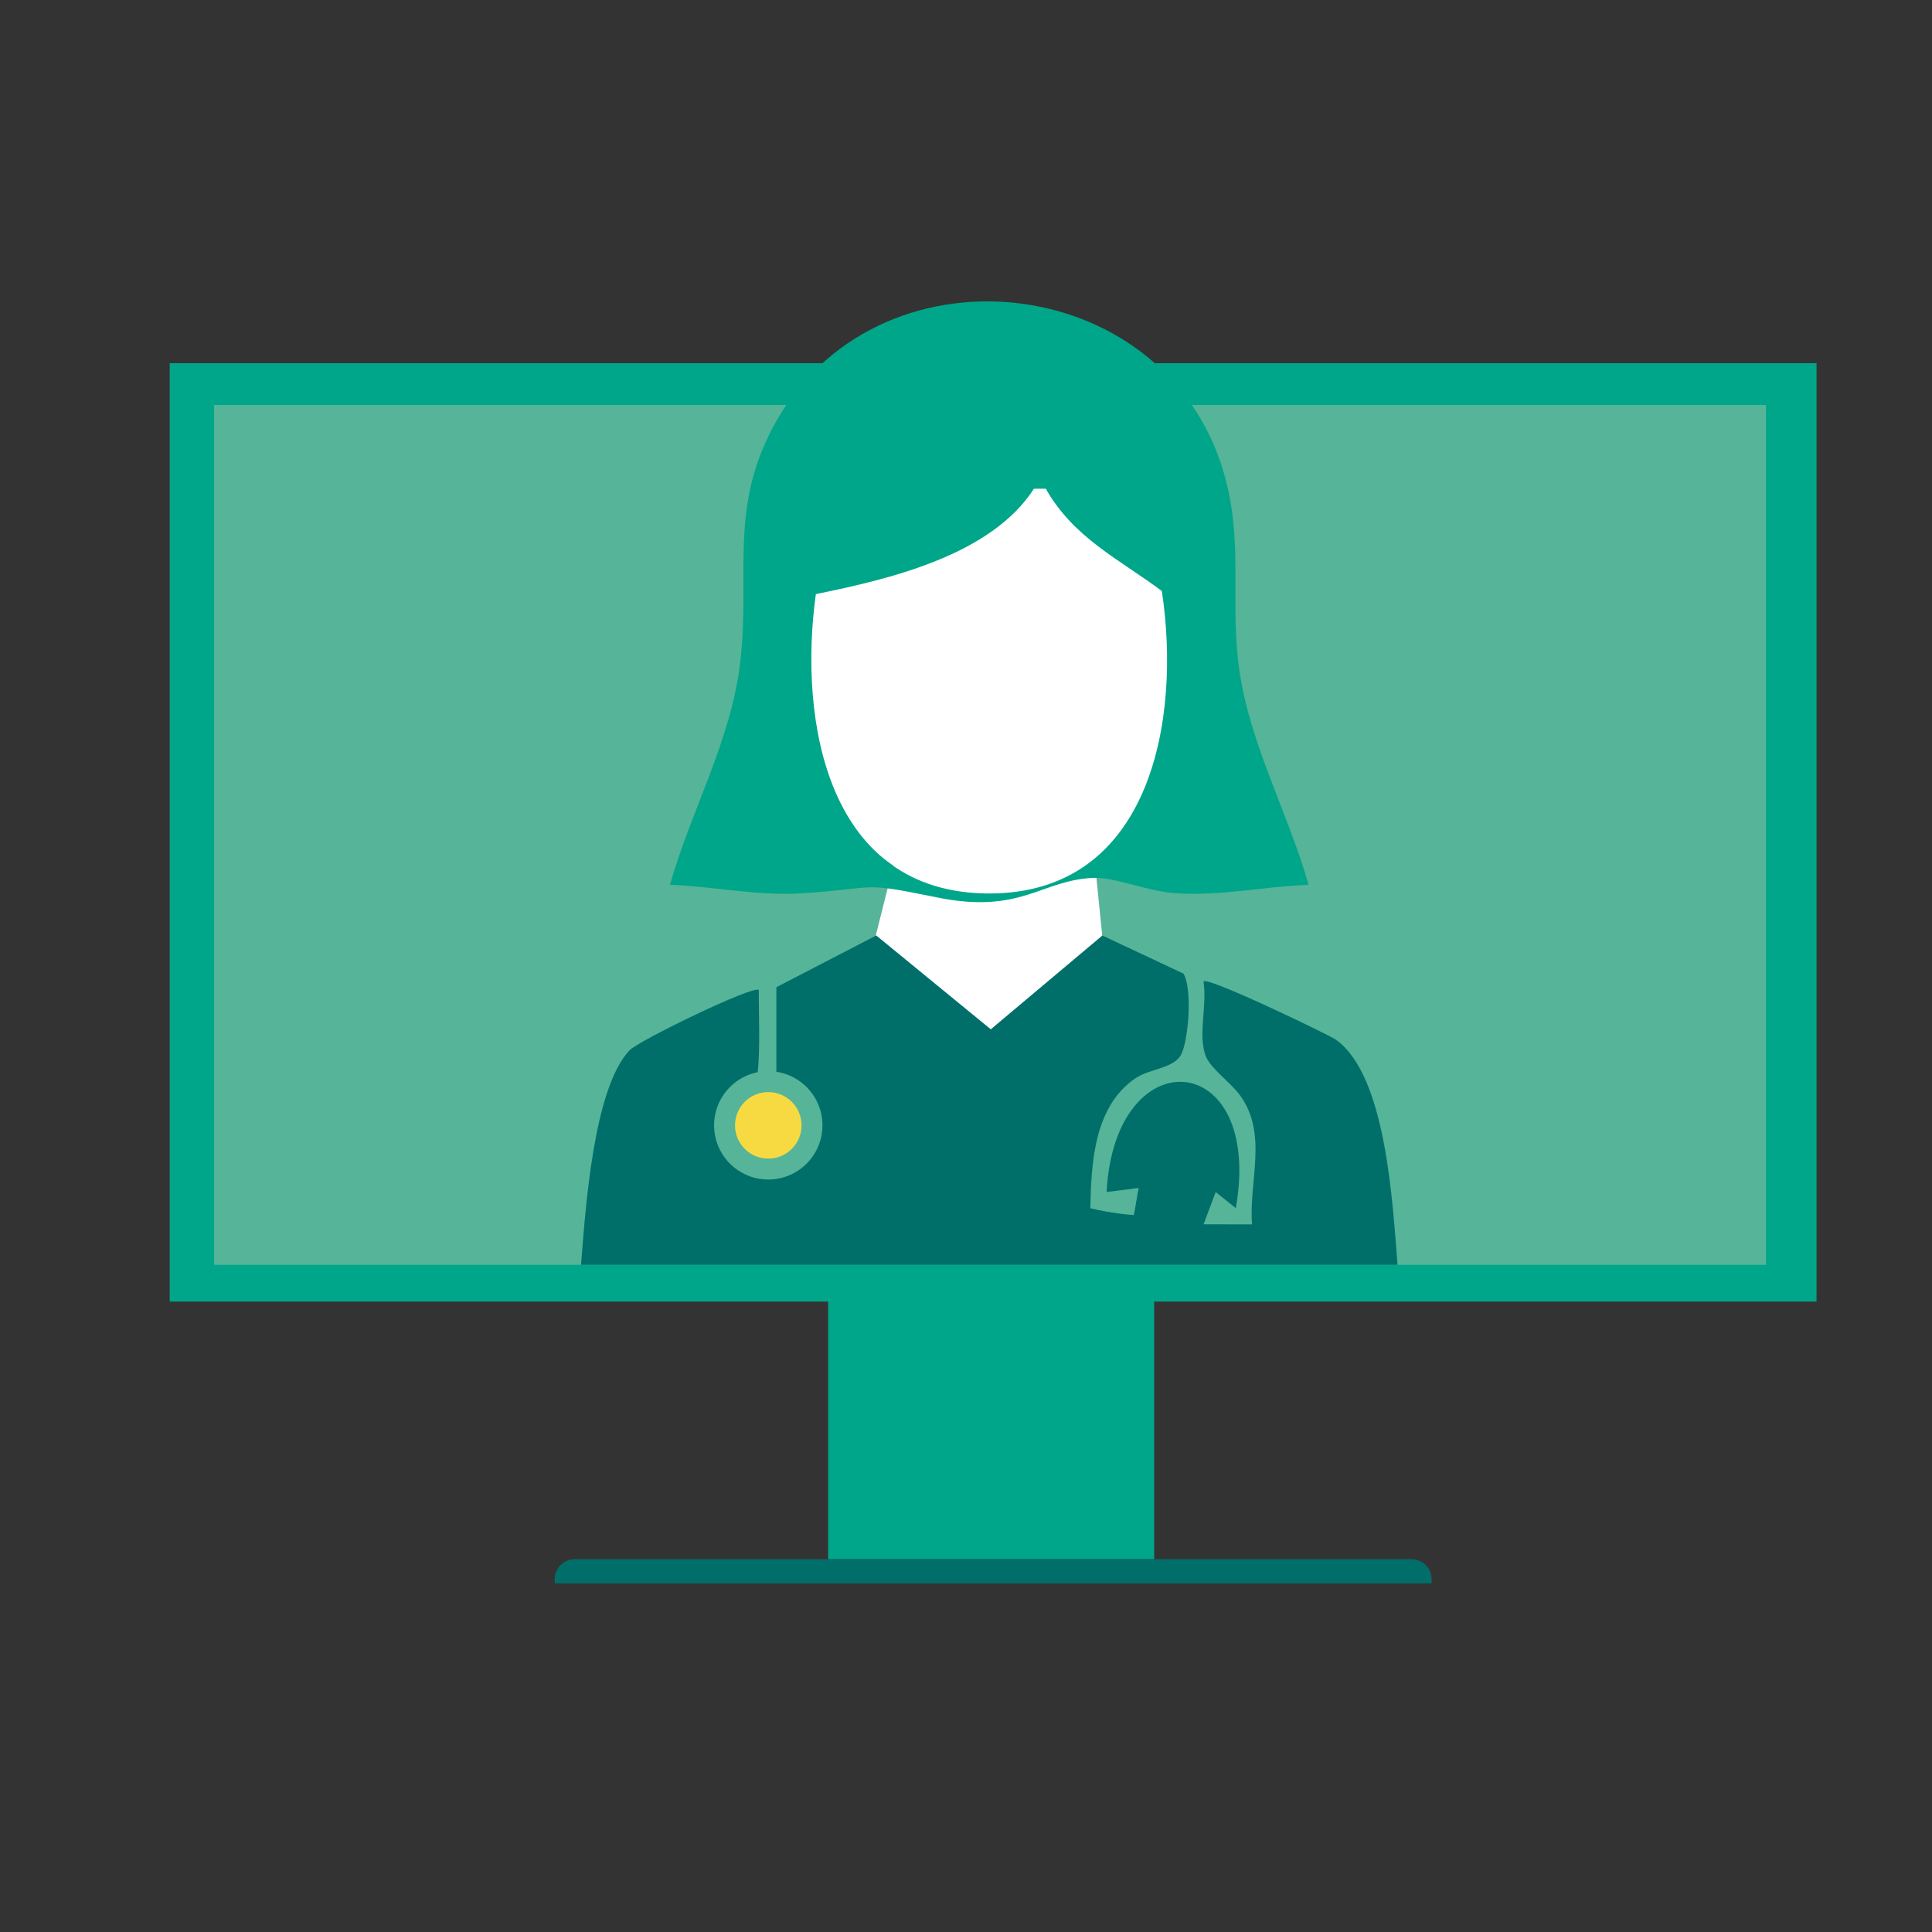 <svg xmlns="http://www.w3.org/2000/svg" id="Layer_1" data-name="Layer 1" viewBox="0 0 500 500"><rect x="0" y="0" width="500" height="500" fill="#333333" stroke="none"/><defs><style>      .cls-1 {        fill: #00a689;      }      .cls-2 {        fill: #006f6a;      }      .cls-3 {        fill: #fff;      }      .cls-4 {        fill: #f7da42;      }      .cls-5 {        fill: #e9e9e9;      }      .cls-6 {        fill: #56b499;      }    </style></defs><g><rect class="cls-1" x="43.92" y="93.99" width="426.2" height="242.86"></rect><rect class="cls-1" x="214.33" y="336.31" width="84.37" height="67.21"></rect><path class="cls-2" d="M148.74,403.52h216.57c2.86,0,5.18,2.32,5.18,5.18v1.07h-226.93v-1.07c0-2.86,2.32-5.18,5.18-5.18Z"></path><rect class="cls-6" x="55.41" y="104.81" width="401.62" height="222.52"></rect><g><circle class="cls-5" cx="250.62" cy="114.65" r="5.36"></circle><circle class="cls-3" cx="250.62" cy="114.65" r="2.69"></circle></g><g><circle class="cls-5" cx="263.49" cy="115.17" r="3.06"></circle><circle class="cls-3" cx="263.49" cy="115.17" r="1.54"></circle></g></g><g><ellipse class="cls-3" cx="256.58" cy="169.67" rx="51.9" ry="62.29"></ellipse><polygon class="cls-3" points="225.91 245.05 232.52 218.77 282.82 217.97 286.85 257.95 252.83 273.42 225.91 245.05"></polygon><g id="hBOFKG.tif"><g><path class="cls-2" d="M150.37,327.33c1.12-13.86,3.1-45.39,12.51-55.48,2.34-2.51,32.27-17.02,33.5-15.64-.04,6.7.4,15.47-.33,21.68-.33,2.78-4.67,2.9-5.97,4.95-10.25,16.11,9.88,30.1,19.83,15.06,9.55-14.45-8.52-18.27-8.99-20.22v-22.19s25.85-13.39,25.85-13.39l29.65,24.28,28.87-24.27,20.99,9.86c2.27,3.77,1.38,16.21-.38,20.49-1.71,4.17-8.26,3.93-12.24,6.72-10.52,7.39-11.23,21.67-11.49,33.51,5.96,1.45,11.23,1.77,11.23,1.77.32-1.03,1.05-6.19,1.29-7.01l-8.3,1.05c2.05-40.1,40.72-37.21,33.44,4.17l-5.21-4.17-3.14,8.35,12.55.02c-.89-11.2,4.2-23.43-3.16-33.47-2.41-3.29-7.78-7.02-8.91-10.3-1.91-5.54.45-12.75-.48-18.99-.38-2.11,32.33,13.62,34.21,14.94,13.18,9.26,14.72,42.95,16,58.28h-211.31Z"></path><path class="cls-1" d="M338.67,228.99c-11.78.43-22.55,2.97-34.6,2.17-6.79-.45-15.62-4.16-20.95-3.97-13.77.51-18.73,9.55-40.8,5.03-20.19-4.13-14.39-2.38-34.34-1.06-12.05.8-22.82-1.74-34.6-2.17,5.57-19.56,15.94-37.5,18.25-58.11,2.5-22.21-2.96-39.12,8.52-60.52,25.95-48.39,101.07-40.95,116.55,11.93,5.04,17.24,1.79,31.47,3.71,48.59,2.32,20.6,12.68,38.55,18.25,58.11ZM211.14,153.76c-4.57,33.08,3.05,77.47,44.89,77.47s49.72-45.06,44.65-78.28c-11.14-8.3-22.8-13.72-30.03-26.47h-3.07c-11.03,17.12-37.03,23.34-56.44,27.27Z"></path><path class="cls-6" d="M206.59,285.77c5.86,9.19-11.06,22.9-14.32,6.89-2.43-11.93,12.63-9.55,14.32-6.89Z"></path></g></g><circle class="cls-6" cx="198.83" cy="291.24" r="14.02"></circle><circle class="cls-4" cx="198.83" cy="291.24" r="8.61"></circle></g></svg>